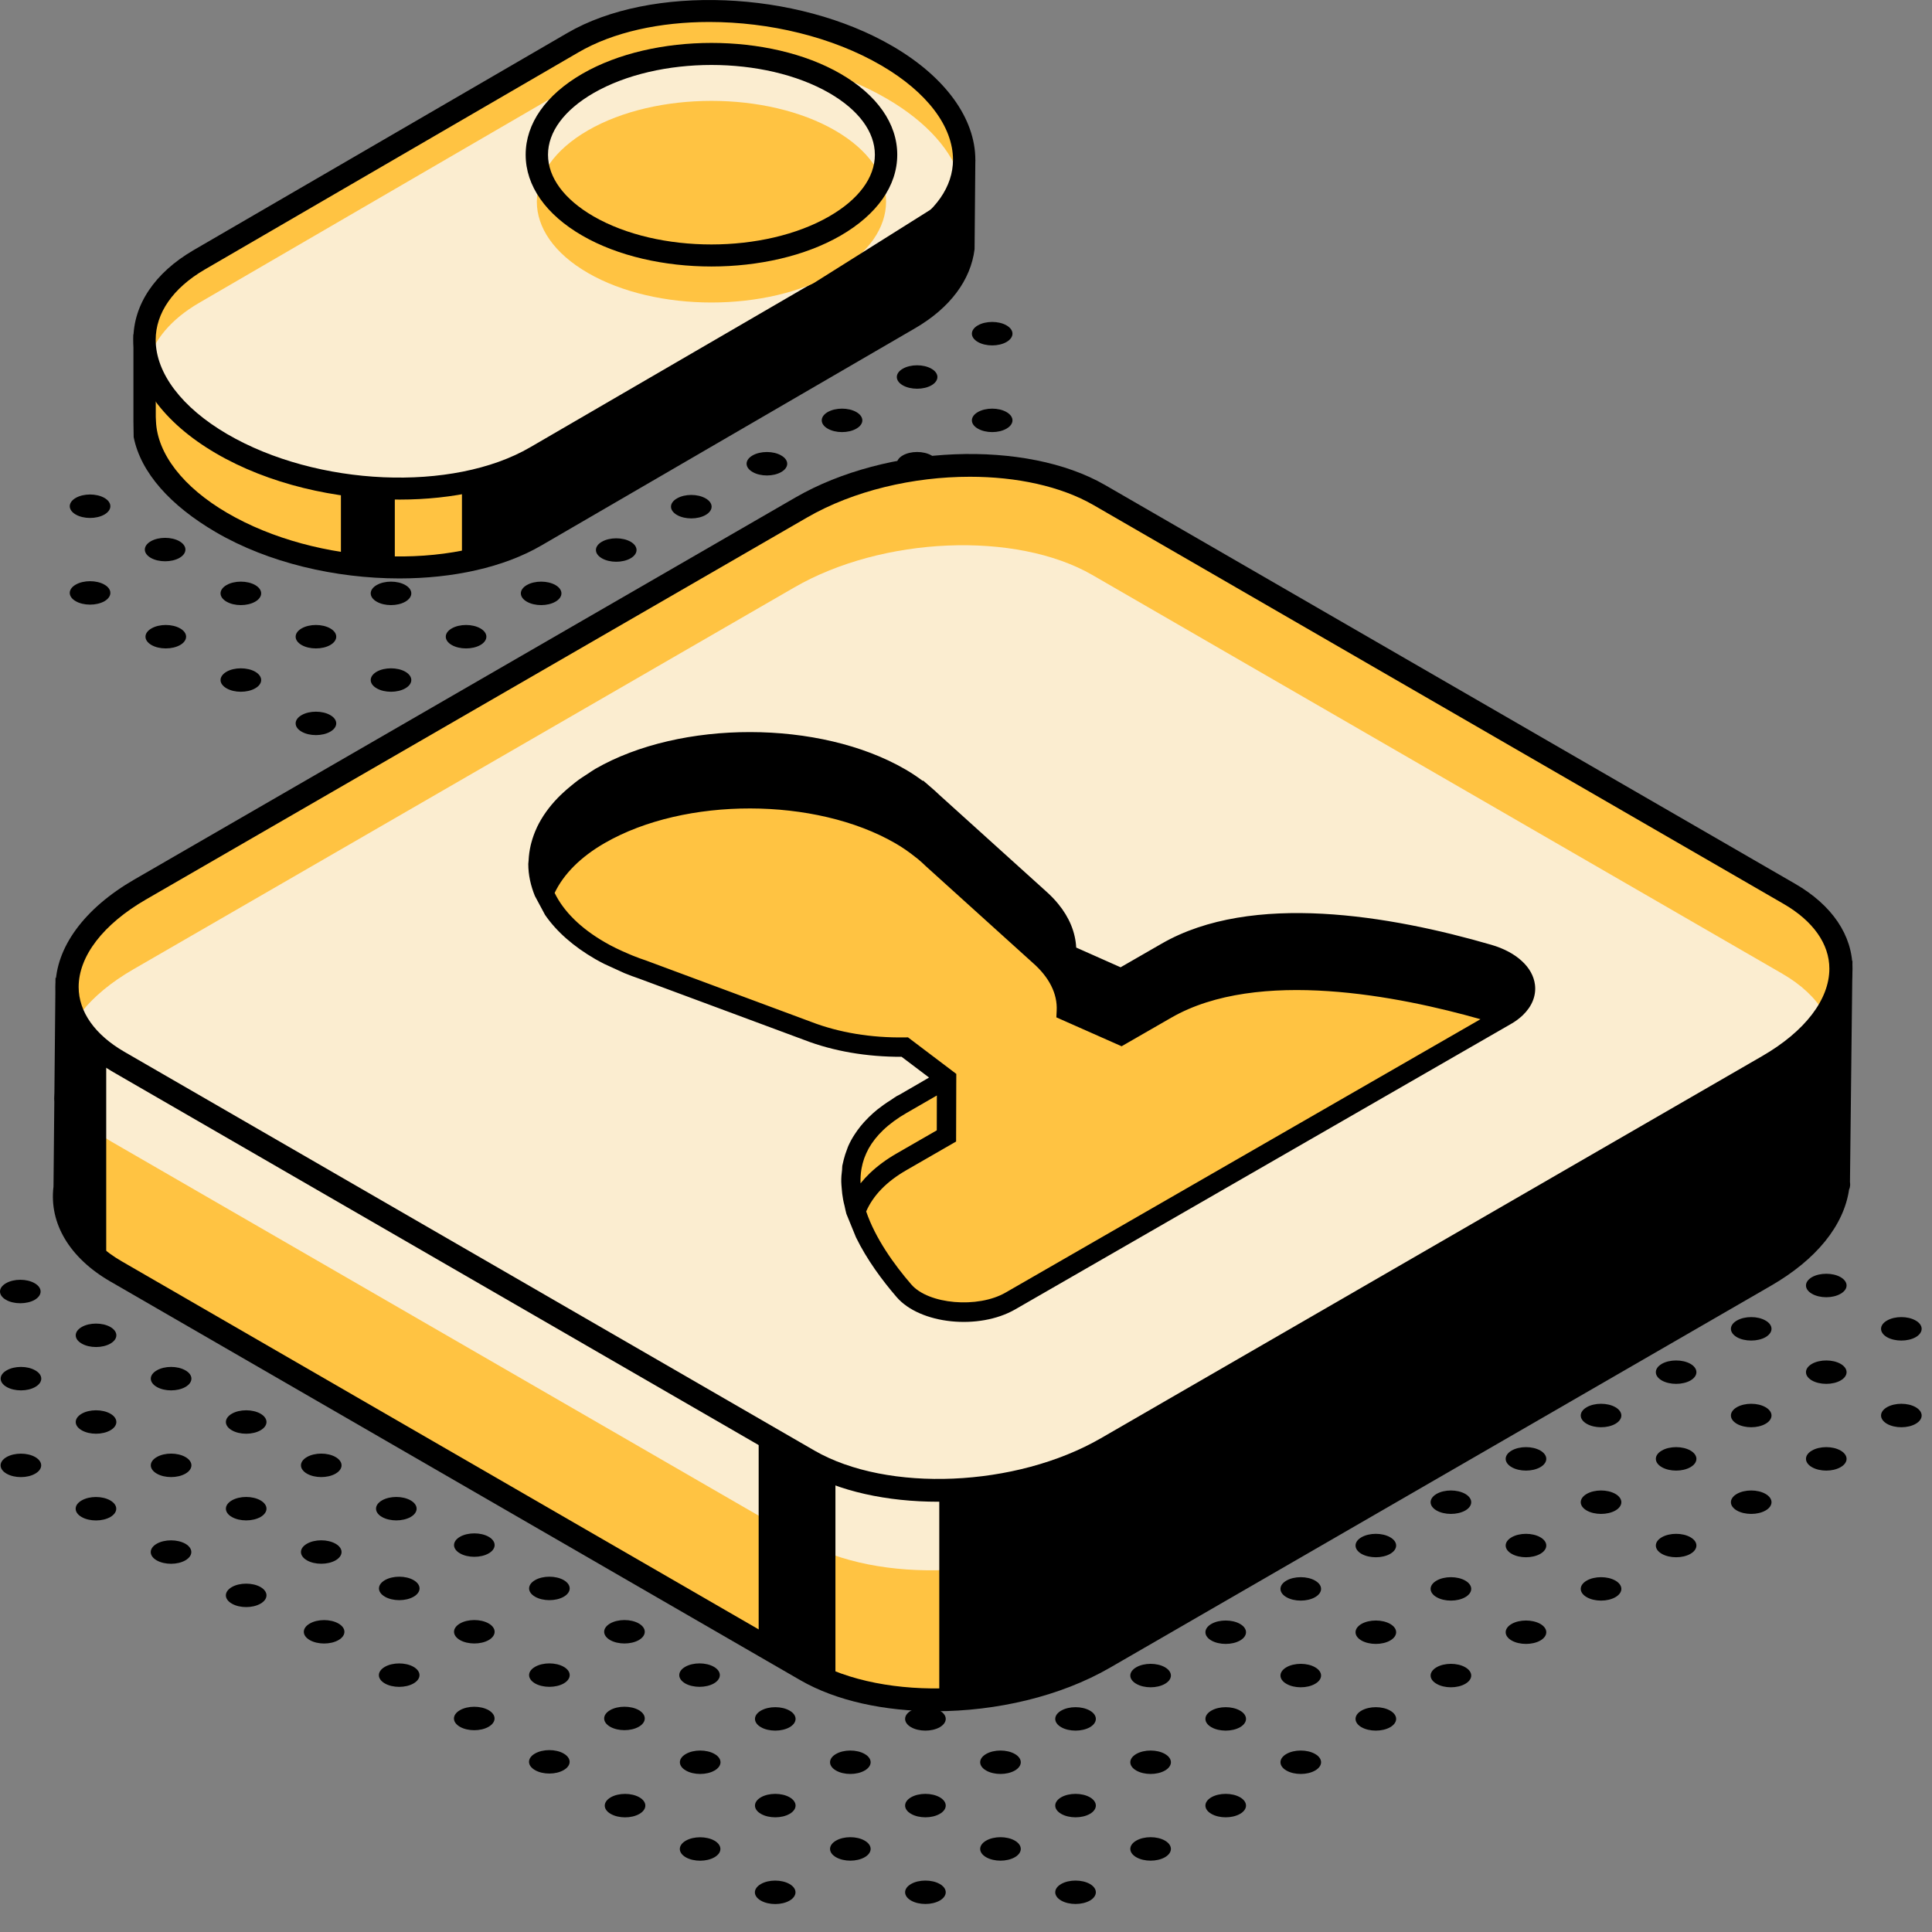 <?xml version="1.0" encoding="UTF-8"?> <svg xmlns="http://www.w3.org/2000/svg" width="48" height="48" viewBox="0 0 48 48" fill="none"><rect x="0" y="0" width="48" height="48" fill="#808080" stroke="none"/> <path d="M6.473 39.43C6.67 39.544 6.67 39.729 6.473 39.842C6.276 39.956 5.956 39.956 5.76 39.842C5.562 39.729 5.562 39.544 5.76 39.43C5.956 39.317 6.276 39.317 6.473 39.43Z" fill="black"></path> <path d="M8.338 38.354C8.535 38.467 8.535 38.652 8.338 38.766C8.141 38.879 7.821 38.879 7.625 38.766C7.428 38.652 7.428 38.467 7.625 38.354C7.821 38.24 8.141 38.24 8.338 38.354Z" fill="black"></path> <path d="M10.203 37.277C10.4 37.391 10.4 37.575 10.203 37.689C10.006 37.802 9.686 37.802 9.49 37.689C9.293 37.575 9.293 37.391 9.49 37.277C9.686 37.163 10.006 37.163 10.203 37.277Z" fill="black"></path> <path d="M12.068 36.2C12.265 36.314 12.265 36.498 12.068 36.612C11.871 36.726 11.552 36.726 11.355 36.612C11.158 36.498 11.158 36.314 11.355 36.2C11.552 36.086 11.871 36.086 12.068 36.2Z" fill="black"></path> <path d="M13.934 35.123C14.13 35.237 14.13 35.422 13.934 35.535C13.736 35.649 13.417 35.649 13.22 35.535C13.023 35.422 13.023 35.237 13.22 35.123C13.417 35.01 13.736 35.01 13.934 35.123Z" fill="black"></path> <path d="M15.799 34.047C15.995 34.16 15.995 34.344 15.799 34.458C15.601 34.572 15.282 34.572 15.085 34.458C14.888 34.344 14.888 34.16 15.085 34.047C15.282 33.932 15.601 33.932 15.799 34.047Z" fill="black"></path> <path d="M17.664 32.969C17.86 33.084 17.86 33.268 17.664 33.381C17.467 33.495 17.147 33.495 16.95 33.381C16.754 33.268 16.754 33.084 16.95 32.969C17.147 32.856 17.467 32.856 17.664 32.969Z" fill="black"></path> <path d="M3.892 38.355C4.088 38.241 4.408 38.241 4.606 38.354C4.802 38.468 4.803 38.652 4.606 38.766C4.41 38.88 4.091 38.88 3.893 38.767C3.696 38.654 3.696 38.469 3.892 38.355Z" fill="black"></path> <path d="M6.473 37.277C6.67 37.391 6.67 37.575 6.473 37.689C6.276 37.802 5.956 37.802 5.76 37.689C5.563 37.575 5.563 37.391 5.76 37.277C5.956 37.163 6.276 37.163 6.473 37.277Z" fill="black"></path> <path d="M8.338 36.2C8.535 36.314 8.535 36.498 8.338 36.612C8.141 36.726 7.821 36.726 7.625 36.612C7.428 36.498 7.428 36.314 7.625 36.2C7.821 36.086 8.141 36.086 8.338 36.2Z" fill="black"></path> <path d="M10.203 35.123C10.4 35.237 10.4 35.422 10.203 35.535C10.006 35.649 9.687 35.649 9.49 35.535C9.293 35.422 9.293 35.237 9.49 35.123C9.687 35.01 10.006 35.01 10.203 35.123Z" fill="black"></path> <path d="M12.068 34.047C12.265 34.16 12.265 34.344 12.068 34.458C11.871 34.572 11.552 34.572 11.355 34.458C11.158 34.344 11.158 34.16 11.355 34.047C11.552 33.932 11.871 33.932 12.068 34.047Z" fill="black"></path> <path d="M13.934 32.969C14.13 33.084 14.13 33.268 13.934 33.381C13.736 33.495 13.417 33.495 13.22 33.381C13.023 33.268 13.023 33.084 13.22 32.969C13.417 32.856 13.736 32.856 13.934 32.969Z" fill="black"></path> <path d="M2.027 37.279C2.223 37.164 2.543 37.164 2.74 37.278C2.937 37.391 2.938 37.575 2.741 37.69C2.545 37.803 2.226 37.804 2.028 37.69C1.831 37.577 1.83 37.392 2.027 37.279Z" fill="black"></path> <path d="M4.608 36.2C4.805 36.314 4.805 36.498 4.608 36.612C4.41 36.726 4.091 36.726 3.895 36.612C3.697 36.498 3.697 36.314 3.895 36.2C4.091 36.086 4.41 36.086 4.608 36.2Z" fill="black"></path> <path d="M6.473 35.123C6.67 35.237 6.67 35.422 6.473 35.535C6.276 35.649 5.956 35.649 5.76 35.535C5.563 35.422 5.563 35.237 5.76 35.123C5.956 35.01 6.276 35.01 6.473 35.123Z" fill="black"></path> <path d="M8.338 34.047C8.535 34.16 8.535 34.344 8.338 34.458C8.141 34.572 7.821 34.572 7.625 34.458C7.428 34.344 7.428 34.16 7.625 34.047C7.821 33.932 8.141 33.932 8.338 34.047Z" fill="black"></path> <path d="M10.203 32.969C10.4 33.084 10.4 33.268 10.203 33.381C10.006 33.495 9.687 33.495 9.49 33.381C9.293 33.268 9.293 33.084 9.49 32.969C9.687 32.856 10.006 32.856 10.203 32.969Z" fill="black"></path> <path d="M0.162 36.201C0.358 36.088 0.677 36.087 0.875 36.2C1.072 36.314 1.073 36.499 0.876 36.612C0.68 36.727 0.361 36.727 0.163 36.613C-0.034 36.5 -0.035 36.315 0.162 36.201Z" fill="black"></path> <path d="M2.743 35.123C2.94 35.237 2.94 35.422 2.743 35.535C2.545 35.649 2.226 35.649 2.03 35.535C1.832 35.422 1.832 35.237 2.03 35.123C2.226 35.01 2.545 35.01 2.743 35.123Z" fill="black"></path> <path d="M4.608 34.047C4.805 34.16 4.805 34.344 4.608 34.458C4.41 34.572 4.091 34.572 3.895 34.458C3.697 34.344 3.697 34.16 3.895 34.047C4.091 33.932 4.41 33.932 4.608 34.047Z" fill="black"></path> <path d="M6.473 32.969C6.67 33.084 6.67 33.268 6.473 33.381C6.276 33.495 5.956 33.495 5.76 33.381C5.563 33.268 5.563 33.084 5.76 32.969C5.956 32.856 6.276 32.856 6.473 32.969Z" fill="black"></path> <path d="M8.338 31.893C8.535 32.006 8.535 32.191 8.338 32.305C8.141 32.418 7.821 32.418 7.625 32.305C7.428 32.191 7.428 32.006 7.625 31.893C7.821 31.779 8.141 31.779 8.338 31.893Z" fill="black"></path> <path d="M0.877 34.047C1.075 34.16 1.075 34.344 0.877 34.458C0.68 34.572 0.361 34.572 0.164 34.458C-0.033 34.344 -0.033 34.16 0.164 34.047C0.361 33.932 0.68 33.932 0.877 34.047Z" fill="black"></path> <path d="M2.743 32.969C2.94 33.084 2.94 33.268 2.743 33.381C2.545 33.495 2.226 33.495 2.03 33.381C1.832 33.268 1.832 33.084 2.03 32.969C2.226 32.856 2.545 32.856 2.743 32.969Z" fill="black"></path> <path d="M4.608 31.893C4.805 32.006 4.805 32.191 4.608 32.305C4.41 32.418 4.091 32.418 3.895 32.305C3.697 32.191 3.697 32.006 3.895 31.893C4.091 31.779 4.41 31.779 4.608 31.893Z" fill="black"></path> <path d="M6.473 31.227C6.276 31.341 5.956 31.341 5.76 31.227C5.563 31.114 5.563 30.93 5.76 30.816C5.956 30.702 6.67 31.114 6.473 31.227Z" fill="black"></path> <path d="M0.862 31.882C1.058 31.995 1.058 32.179 0.862 32.294C0.664 32.407 0.345 32.407 0.148 32.294C-0.049 32.179 -0.049 31.995 0.148 31.882C0.345 31.767 0.664 31.767 0.862 31.882Z" fill="black"></path> <path d="M2.727 30.804C2.923 30.919 2.923 31.103 2.727 31.216C2.529 31.33 2.21 31.33 2.013 31.216C1.816 31.103 1.816 30.919 2.013 30.804C2.21 30.691 2.529 30.691 2.727 30.804Z" fill="black"></path> <path d="M27.079 46.807C27.275 46.92 27.275 47.105 27.079 47.219C26.881 47.332 26.562 47.332 26.365 47.219C26.168 47.105 26.168 46.92 26.365 46.807C26.562 46.694 26.881 46.694 27.079 46.807Z" fill="black"></path> <path d="M28.944 45.73C29.14 45.844 29.14 46.028 28.944 46.142C28.747 46.256 28.427 46.256 28.23 46.142C28.033 46.028 28.033 45.844 28.23 45.73C28.427 45.616 28.747 45.616 28.944 45.73Z" fill="black"></path> <path d="M30.809 44.653C31.006 44.767 31.006 44.952 30.809 45.065C30.612 45.179 30.292 45.179 30.096 45.065C29.899 44.952 29.899 44.767 30.096 44.653C30.292 44.54 30.612 44.54 30.809 44.653Z" fill="black"></path> <path d="M32.674 43.577C32.871 43.69 32.871 43.875 32.674 43.988C32.477 44.102 32.157 44.102 31.96 43.988C31.764 43.875 31.764 43.69 31.96 43.577C32.157 43.463 32.477 43.463 32.674 43.577Z" fill="black"></path> <path d="M34.539 42.5C34.736 42.613 34.736 42.798 34.539 42.912C34.342 43.025 34.023 43.025 33.825 42.912C33.629 42.798 33.629 42.613 33.825 42.5C34.023 42.386 34.342 42.386 34.539 42.5Z" fill="black"></path> <path d="M36.405 41.423C36.601 41.537 36.601 41.721 36.405 41.834C36.207 41.949 35.888 41.949 35.691 41.834C35.494 41.721 35.494 41.537 35.691 41.423C35.888 41.309 36.207 41.309 36.405 41.423Z" fill="black"></path> <path d="M38.27 40.346C38.466 40.46 38.466 40.645 38.27 40.758C38.072 40.871 37.753 40.871 37.556 40.758C37.359 40.645 37.359 40.46 37.556 40.346C37.753 40.233 38.072 40.233 38.27 40.346Z" fill="black"></path> <path d="M40.135 39.27C40.331 39.383 40.331 39.568 40.135 39.681C39.938 39.795 39.618 39.795 39.421 39.681C39.224 39.568 39.224 39.383 39.421 39.27C39.618 39.156 39.938 39.156 40.135 39.27Z" fill="black"></path> <path d="M42 38.193C42.196 38.306 42.196 38.491 42 38.604C41.803 38.718 41.483 38.718 41.286 38.604C41.09 38.491 41.09 38.306 41.286 38.193C41.483 38.079 41.803 38.079 42 38.193Z" fill="black"></path> <path d="M43.865 37.116C44.062 37.23 44.062 37.414 43.865 37.528C43.668 37.641 43.348 37.641 43.151 37.528C42.955 37.414 42.955 37.23 43.151 37.116C43.348 37.002 43.668 37.002 43.865 37.116Z" fill="black"></path> <path d="M45.73 36.039C45.927 36.153 45.927 36.337 45.73 36.451C45.533 36.565 45.214 36.565 45.016 36.451C44.82 36.337 44.82 36.153 45.016 36.039C45.214 35.925 45.533 35.925 45.73 36.039Z" fill="black"></path> <path d="M47.596 34.962C47.792 35.076 47.792 35.26 47.596 35.374C47.398 35.488 47.079 35.488 46.881 35.374C46.685 35.26 46.685 35.076 46.881 34.962C47.079 34.848 47.398 34.848 47.596 34.962Z" fill="black"></path> <path d="M23.348 46.807C23.546 46.92 23.546 47.105 23.348 47.219C23.151 47.332 22.832 47.332 22.635 47.219C22.438 47.105 22.438 46.92 22.635 46.807C22.832 46.694 23.151 46.694 23.348 46.807Z" fill="black"></path> <path d="M25.214 45.73C25.41 45.844 25.41 46.028 25.214 46.142C25.016 46.256 24.697 46.256 24.5 46.142C24.303 46.028 24.303 45.844 24.5 45.73C24.697 45.616 25.016 45.616 25.214 45.73Z" fill="black"></path> <path d="M27.079 44.653C27.275 44.767 27.275 44.952 27.079 45.065C26.881 45.179 26.562 45.179 26.365 45.065C26.168 44.952 26.168 44.767 26.365 44.653C26.562 44.54 26.881 44.54 27.079 44.653Z" fill="black"></path> <path d="M28.944 43.577C29.14 43.69 29.14 43.875 28.944 43.988C28.747 44.102 28.427 44.102 28.23 43.988C28.033 43.875 28.033 43.69 28.23 43.577C28.427 43.463 28.747 43.463 28.944 43.577Z" fill="black"></path> <path d="M30.809 42.5C31.006 42.613 31.006 42.798 30.809 42.912C30.612 43.025 30.292 43.025 30.096 42.912C29.899 42.798 29.899 42.613 30.096 42.5C30.292 42.386 30.612 42.386 30.809 42.5Z" fill="black"></path> <path d="M32.674 41.423C32.871 41.537 32.871 41.721 32.674 41.834C32.477 41.949 32.157 41.949 31.96 41.834C31.764 41.721 31.764 41.537 31.96 41.423C32.157 41.309 32.477 41.309 32.674 41.423Z" fill="black"></path> <path d="M34.539 40.346C34.736 40.46 34.736 40.645 34.539 40.758C34.342 40.871 34.023 40.871 33.825 40.758C33.629 40.645 33.629 40.46 33.825 40.346C34.023 40.233 34.342 40.233 34.539 40.346Z" fill="black"></path> <path d="M36.405 39.27C36.601 39.383 36.601 39.568 36.405 39.681C36.207 39.795 35.888 39.795 35.691 39.681C35.494 39.568 35.494 39.383 35.691 39.27C35.888 39.156 36.207 39.156 36.405 39.27Z" fill="black"></path> <path d="M38.27 38.193C38.466 38.306 38.466 38.491 38.27 38.604C38.072 38.718 37.753 38.718 37.556 38.604C37.359 38.491 37.359 38.306 37.556 38.193C37.753 38.079 38.072 38.079 38.27 38.193Z" fill="black"></path> <path d="M40.135 37.116C40.331 37.23 40.331 37.414 40.135 37.528C39.938 37.641 39.618 37.641 39.421 37.528C39.224 37.414 39.224 37.23 39.421 37.116C39.618 37.002 39.938 37.002 40.135 37.116Z" fill="black"></path> <path d="M42 36.039C42.196 36.153 42.196 36.337 42 36.451C41.803 36.565 41.483 36.565 41.286 36.451C41.09 36.337 41.09 36.153 41.286 36.039C41.483 35.925 41.803 35.925 42 36.039Z" fill="black"></path> <path d="M43.865 34.962C44.062 35.076 44.062 35.26 43.865 35.374C43.668 35.488 43.348 35.488 43.151 35.374C42.955 35.26 42.955 35.076 43.151 34.962C43.348 34.848 43.668 34.848 43.865 34.962Z" fill="black"></path> <path d="M45.73 33.885C45.927 33.999 45.927 34.184 45.73 34.297C45.533 34.41 45.214 34.41 45.016 34.297C44.82 34.184 44.82 33.999 45.016 33.885C45.214 33.772 45.533 33.772 45.73 33.885Z" fill="black"></path> <path d="M47.596 32.809C47.792 32.922 47.792 33.106 47.596 33.221C47.398 33.334 47.079 33.334 46.881 33.221C46.685 33.106 46.685 32.922 46.881 32.809C47.079 32.694 47.398 32.694 47.596 32.809Z" fill="black"></path> <path d="M18.902 46.809C19.099 46.694 19.418 46.694 19.616 46.808C19.813 46.921 19.813 47.105 19.617 47.22C19.421 47.334 19.101 47.334 18.903 47.22C18.706 47.107 18.706 46.923 18.902 46.809Z" fill="black"></path> <path d="M21.483 45.73C21.68 45.844 21.68 46.028 21.483 46.142C21.286 46.256 20.966 46.256 20.77 46.142C20.573 46.028 20.573 45.844 20.77 45.73C20.966 45.616 21.286 45.616 21.483 45.73Z" fill="black"></path> <path d="M23.348 44.653C23.546 44.767 23.546 44.952 23.348 45.065C23.151 45.179 22.832 45.179 22.635 45.065C22.438 44.952 22.438 44.767 22.635 44.653C22.832 44.54 23.151 44.54 23.348 44.653Z" fill="black"></path> <path d="M25.214 43.577C25.41 43.69 25.41 43.875 25.214 43.988C25.016 44.102 24.697 44.102 24.5 43.988C24.303 43.875 24.303 43.69 24.5 43.577C24.697 43.463 25.016 43.463 25.214 43.577Z" fill="black"></path> <path d="M27.079 42.5C27.275 42.613 27.275 42.798 27.079 42.912C26.881 43.025 26.562 43.025 26.365 42.912C26.168 42.798 26.168 42.613 26.365 42.5C26.562 42.386 26.881 42.386 27.079 42.5Z" fill="black"></path> <path d="M28.944 41.423C29.14 41.537 29.14 41.721 28.944 41.834C28.747 41.949 28.427 41.949 28.23 41.834C28.033 41.721 28.033 41.537 28.23 41.423C28.427 41.309 28.747 41.309 28.944 41.423Z" fill="black"></path> <path d="M30.809 40.346C31.006 40.46 31.006 40.645 30.809 40.758C30.612 40.871 30.292 40.871 30.096 40.758C29.899 40.645 29.899 40.46 30.096 40.346C30.292 40.233 30.612 40.233 30.809 40.346Z" fill="black"></path> <path d="M32.674 39.27C32.871 39.383 32.871 39.568 32.674 39.681C32.477 39.795 32.157 39.795 31.96 39.681C31.764 39.568 31.764 39.383 31.96 39.27C32.157 39.156 32.477 39.156 32.674 39.27Z" fill="black"></path> <path d="M34.539 38.193C34.736 38.306 34.736 38.491 34.539 38.605C34.342 38.718 34.023 38.718 33.825 38.605C33.629 38.491 33.629 38.306 33.825 38.193C34.023 38.079 34.342 38.079 34.539 38.193Z" fill="black"></path> <path d="M36.405 37.116C36.601 37.23 36.601 37.414 36.405 37.528C36.207 37.641 35.888 37.641 35.691 37.528C35.494 37.414 35.494 37.23 35.691 37.116C35.888 37.002 36.207 37.002 36.405 37.116Z" fill="black"></path> <path d="M38.27 36.039C38.466 36.153 38.466 36.337 38.27 36.451C38.072 36.565 37.753 36.565 37.556 36.451C37.359 36.337 37.359 36.153 37.556 36.039C37.753 35.925 38.072 35.925 38.27 36.039Z" fill="black"></path> <path d="M40.135 34.962C40.331 35.076 40.331 35.26 40.135 35.374C39.938 35.488 39.618 35.488 39.421 35.374C39.224 35.26 39.224 35.076 39.421 34.962C39.618 34.848 39.938 34.848 40.135 34.962Z" fill="black"></path> <path d="M42 33.885C42.196 33.999 42.196 34.184 42 34.297C41.803 34.41 41.483 34.41 41.286 34.297C41.09 34.184 41.09 33.999 41.286 33.885C41.483 33.772 41.803 33.772 42 33.885Z" fill="black"></path> <path d="M43.865 32.809C44.062 32.922 44.062 33.106 43.865 33.221C43.668 33.334 43.348 33.334 43.151 33.221C42.955 33.106 42.955 32.922 43.151 32.809C43.348 32.694 43.668 32.694 43.865 32.809Z" fill="black"></path> <path d="M45.73 31.731C45.927 31.846 45.927 32.03 45.73 32.143C45.533 32.258 45.214 32.258 45.016 32.143C44.82 32.03 44.82 31.846 45.016 31.731C45.214 31.618 45.533 31.618 45.73 31.731Z" fill="black"></path> <path d="M17.037 45.732C17.233 45.618 17.553 45.618 17.751 45.731C17.947 45.845 17.948 46.029 17.751 46.143C17.555 46.257 17.236 46.257 17.038 46.144C16.841 46.03 16.841 45.845 17.037 45.732Z" fill="black"></path> <path d="M19.618 44.653C19.815 44.767 19.815 44.952 19.618 45.065C19.421 45.179 19.101 45.179 18.905 45.065C18.708 44.952 18.708 44.767 18.905 44.653C19.101 44.54 19.421 44.54 19.618 44.653Z" fill="black"></path> <path d="M21.483 43.577C21.68 43.69 21.68 43.875 21.483 43.988C21.286 44.102 20.966 44.102 20.77 43.988C20.573 43.875 20.573 43.69 20.77 43.577C20.966 43.463 21.286 43.463 21.483 43.577Z" fill="black"></path> <path d="M23.348 42.5C23.546 42.613 23.546 42.798 23.348 42.912C23.151 43.025 22.832 43.025 22.635 42.912C22.438 42.798 22.438 42.613 22.635 42.5C22.832 42.386 23.151 42.386 23.348 42.5Z" fill="black"></path> <path d="M25.214 41.423C25.41 41.537 25.41 41.721 25.214 41.834C25.016 41.949 24.697 41.949 24.5 41.834C24.303 41.721 24.303 41.537 24.5 41.423C24.697 41.309 25.016 41.309 25.214 41.423Z" fill="black"></path> <path d="M27.079 40.346C27.275 40.46 27.275 40.645 27.079 40.758C26.881 40.871 26.562 40.871 26.365 40.758C26.168 40.645 26.168 40.46 26.365 40.346C26.562 40.233 26.881 40.233 27.079 40.346Z" fill="black"></path> <path d="M28.944 39.27C29.14 39.383 29.14 39.568 28.944 39.681C28.747 39.795 28.427 39.795 28.23 39.681C28.033 39.568 28.033 39.383 28.23 39.27C28.427 39.156 28.747 39.156 28.944 39.27Z" fill="black"></path> <path d="M30.809 38.193C31.006 38.306 31.006 38.491 30.809 38.605C30.612 38.718 30.292 38.718 30.096 38.605C29.899 38.491 29.899 38.306 30.096 38.193C30.292 38.079 30.612 38.079 30.809 38.193Z" fill="black"></path> <path d="M32.674 37.116C32.871 37.23 32.871 37.414 32.674 37.528C32.477 37.641 32.157 37.641 31.96 37.528C31.764 37.414 31.764 37.23 31.96 37.116C32.157 37.002 32.477 37.002 32.674 37.116Z" fill="black"></path> <path d="M34.539 36.039C34.736 36.153 34.736 36.337 34.539 36.451C34.342 36.565 34.023 36.565 33.825 36.451C33.629 36.337 33.629 36.153 33.825 36.039C34.023 35.925 34.342 35.925 34.539 36.039Z" fill="black"></path> <path d="M36.405 34.962C36.601 35.076 36.601 35.26 36.405 35.374C36.207 35.488 35.888 35.488 35.691 35.374C35.494 35.26 35.494 35.076 35.691 34.962C35.888 34.848 36.207 34.848 36.405 34.962Z" fill="black"></path> <path d="M38.27 33.885C38.466 33.999 38.466 34.184 38.27 34.297C38.072 34.41 37.753 34.41 37.556 34.297C37.359 34.184 37.359 33.999 37.556 33.885C37.753 33.772 38.072 33.772 38.27 33.885Z" fill="black"></path> <path d="M40.135 32.809C40.331 32.922 40.331 33.106 40.135 33.221C39.938 33.334 39.618 33.334 39.421 33.221C39.225 33.106 39.225 32.922 39.421 32.809C39.618 32.694 39.938 32.694 40.135 32.809Z" fill="black"></path> <path d="M42 31.731C42.196 31.846 42.196 32.03 42 32.143C41.803 32.258 41.483 32.258 41.286 32.143C41.09 32.03 41.09 31.846 41.286 31.731C41.483 31.618 41.803 31.618 42 31.731Z" fill="black"></path> <path d="M43.865 30.655C44.062 30.768 44.062 30.953 43.865 31.067C43.668 31.18 43.349 31.18 43.151 31.067C42.955 30.953 42.955 30.768 43.151 30.655C43.349 30.541 43.668 30.541 43.865 30.655Z" fill="black"></path> <path d="M15.172 44.655C15.368 44.541 15.688 44.54 15.886 44.654C16.082 44.767 16.083 44.952 15.886 45.066C15.69 45.18 15.371 45.18 15.173 45.066C14.976 44.953 14.976 44.769 15.172 44.655Z" fill="black"></path> <path d="M17.753 43.577C17.95 43.69 17.95 43.875 17.753 43.988C17.556 44.102 17.236 44.102 17.04 43.988C16.842 43.875 16.842 43.69 17.04 43.577C17.236 43.463 17.556 43.463 17.753 43.577Z" fill="black"></path> <path d="M19.618 42.5C19.815 42.613 19.815 42.798 19.618 42.912C19.421 43.025 19.101 43.025 18.905 42.912C18.708 42.798 18.708 42.613 18.905 42.5C19.101 42.386 19.421 42.386 19.618 42.5Z" fill="black"></path> <path d="M21.483 41.423C21.68 41.537 21.68 41.721 21.483 41.834C21.286 41.949 20.966 41.949 20.77 41.834C20.573 41.721 20.573 41.537 20.77 41.423C20.966 41.309 21.286 41.309 21.483 41.423Z" fill="black"></path> <path d="M23.348 40.346C23.546 40.46 23.546 40.645 23.348 40.758C23.151 40.871 22.832 40.871 22.635 40.758C22.438 40.645 22.438 40.46 22.635 40.346C22.832 40.233 23.151 40.233 23.348 40.346Z" fill="black"></path> <path d="M25.214 39.27C25.41 39.383 25.41 39.568 25.214 39.681C25.016 39.795 24.697 39.795 24.5 39.681C24.303 39.568 24.303 39.383 24.5 39.27C24.697 39.156 25.016 39.156 25.214 39.27Z" fill="black"></path> <path d="M27.079 38.193C27.275 38.306 27.275 38.491 27.079 38.605C26.881 38.718 26.562 38.718 26.365 38.605C26.168 38.491 26.168 38.306 26.365 38.193C26.562 38.079 26.881 38.079 27.079 38.193Z" fill="black"></path> <path d="M28.944 37.116C29.14 37.23 29.14 37.414 28.944 37.528C28.747 37.641 28.427 37.641 28.23 37.528C28.034 37.414 28.034 37.23 28.23 37.116C28.427 37.002 28.747 37.002 28.944 37.116Z" fill="black"></path> <path d="M30.809 36.039C31.006 36.153 31.006 36.337 30.809 36.451C30.612 36.565 30.292 36.565 30.096 36.451C29.899 36.337 29.899 36.153 30.096 36.039C30.292 35.926 30.612 35.926 30.809 36.039Z" fill="black"></path> <path d="M32.674 34.962C32.871 35.076 32.871 35.26 32.674 35.374C32.477 35.488 32.158 35.488 31.96 35.374C31.764 35.26 31.764 35.076 31.96 34.962C32.158 34.848 32.477 34.848 32.674 34.962Z" fill="black"></path> <path d="M34.539 33.885C34.736 33.999 34.736 34.184 34.539 34.297C34.342 34.41 34.023 34.41 33.825 34.297C33.629 34.184 33.629 33.999 33.825 33.885C34.023 33.772 34.342 33.772 34.539 33.885Z" fill="black"></path> <path d="M36.405 32.809C36.601 32.922 36.601 33.106 36.405 33.221C36.207 33.334 35.888 33.334 35.691 33.221C35.494 33.106 35.494 32.922 35.691 32.809C35.888 32.694 36.207 32.694 36.405 32.809Z" fill="black"></path> <path d="M38.27 31.731C38.466 31.846 38.466 32.03 38.27 32.143C38.072 32.258 37.753 32.258 37.556 32.143C37.359 32.03 37.359 31.846 37.556 31.731C37.753 31.618 38.072 31.618 38.27 31.731Z" fill="black"></path> <path d="M13.29 43.567C13.487 43.453 13.807 43.452 14.004 43.566C14.201 43.68 14.202 43.864 14.005 43.977C13.808 44.092 13.489 44.092 13.292 43.978C13.094 43.865 13.094 43.68 13.29 43.567Z" fill="black"></path> <path d="M15.872 42.488C16.068 42.602 16.068 42.787 15.872 42.9C15.674 43.014 15.355 43.014 15.158 42.9C14.961 42.787 14.961 42.602 15.158 42.488C15.355 42.375 15.674 42.375 15.872 42.488Z" fill="black"></path> <path d="M17.737 41.412C17.933 41.525 17.933 41.71 17.737 41.824C17.54 41.937 17.22 41.937 17.023 41.824C16.827 41.71 16.827 41.525 17.023 41.412C17.22 41.298 17.54 41.298 17.737 41.412Z" fill="black"></path> <path d="M19.602 40.335C19.798 40.449 19.798 40.633 19.602 40.747C19.405 40.86 19.085 40.86 18.888 40.747C18.692 40.633 18.692 40.449 18.888 40.335C19.085 40.221 19.405 40.221 19.602 40.335Z" fill="black"></path> <path d="M21.467 39.258C21.664 39.372 21.664 39.556 21.467 39.67C21.27 39.784 20.951 39.784 20.753 39.67C20.557 39.556 20.557 39.372 20.753 39.258C20.951 39.144 21.27 39.144 21.467 39.258Z" fill="black"></path> <path d="M23.332 38.181C23.529 38.295 23.529 38.48 23.332 38.593C23.135 38.707 22.816 38.707 22.618 38.593C22.422 38.48 22.422 38.295 22.618 38.181C22.816 38.068 23.135 38.068 23.332 38.181Z" fill="black"></path> <path d="M25.198 37.105C25.394 37.218 25.394 37.402 25.198 37.517C25 37.63 24.681 37.63 24.484 37.517C24.287 37.402 24.287 37.218 24.484 37.105C24.681 36.991 25 36.991 25.198 37.105Z" fill="black"></path> <path d="M27.062 36.027C27.259 36.142 27.259 36.326 27.062 36.439C26.865 36.553 26.546 36.553 26.349 36.439C26.152 36.326 26.152 36.142 26.349 36.027C26.546 35.914 26.866 35.914 27.062 36.027Z" fill="black"></path> <path d="M28.928 34.951C29.124 35.064 29.124 35.249 28.928 35.363C28.731 35.476 28.411 35.476 28.214 35.363C28.017 35.249 28.017 35.064 28.214 34.951C28.411 34.837 28.731 34.837 28.928 34.951Z" fill="black"></path> <path d="M30.793 33.874C30.99 33.988 30.99 34.172 30.793 34.286C30.596 34.4 30.276 34.4 30.079 34.286C29.883 34.172 29.883 33.988 30.079 33.874C30.276 33.76 30.596 33.76 30.793 33.874Z" fill="black"></path> <path d="M32.658 32.797C32.855 32.911 32.855 33.095 32.658 33.209C32.461 33.323 32.142 33.323 31.944 33.209C31.748 33.095 31.748 32.911 31.944 32.797C32.142 32.683 32.461 32.683 32.658 32.797Z" fill="black"></path> <path d="M34.523 31.72C34.72 31.834 34.72 32.019 34.523 32.132C34.326 32.246 34.007 32.246 33.809 32.132C33.613 32.019 33.613 31.834 33.809 31.72C34.007 31.607 34.326 31.607 34.523 31.72Z" fill="black"></path> <path d="M11.425 42.49C11.622 42.376 11.941 42.375 12.139 42.489C12.336 42.602 12.337 42.787 12.14 42.901C11.943 43.015 11.624 43.015 11.427 42.902C11.229 42.788 11.229 42.604 11.425 42.49Z" fill="black"></path> <path d="M14.007 41.412C14.203 41.525 14.203 41.71 14.007 41.824C13.809 41.937 13.49 41.937 13.293 41.824C13.096 41.71 13.096 41.525 13.293 41.412C13.49 41.298 13.809 41.298 14.007 41.412Z" fill="black"></path> <path d="M15.872 40.335C16.068 40.449 16.068 40.633 15.872 40.747C15.674 40.86 15.355 40.86 15.158 40.747C14.961 40.633 14.961 40.449 15.158 40.335C15.355 40.221 15.675 40.221 15.872 40.335Z" fill="black"></path> <path d="M17.737 39.258C17.933 39.372 17.933 39.556 17.737 39.67C17.54 39.784 17.22 39.784 17.023 39.67C16.827 39.556 16.827 39.372 17.023 39.258C17.22 39.144 17.54 39.144 17.737 39.258Z" fill="black"></path> <path d="M19.602 38.181C19.799 38.295 19.799 38.48 19.602 38.593C19.405 38.707 19.085 38.707 18.888 38.593C18.692 38.48 18.692 38.295 18.888 38.181C19.085 38.068 19.405 38.068 19.602 38.181Z" fill="black"></path> <path d="M21.467 37.105C21.664 37.218 21.664 37.402 21.467 37.517C21.27 37.63 20.951 37.63 20.753 37.517C20.557 37.402 20.557 37.218 20.753 37.105C20.951 36.991 21.27 36.991 21.467 37.105Z" fill="black"></path> <path d="M23.332 36.028C23.529 36.142 23.529 36.326 23.332 36.439C23.135 36.553 22.816 36.553 22.618 36.439C22.422 36.326 22.422 36.142 22.618 36.028C22.816 35.914 23.135 35.914 23.332 36.028Z" fill="black"></path> <path d="M25.198 34.951C25.394 35.064 25.394 35.249 25.198 35.363C25 35.476 24.681 35.476 24.484 35.363C24.287 35.249 24.287 35.064 24.484 34.951C24.681 34.837 25 34.837 25.198 34.951Z" fill="black"></path> <path d="M27.062 33.874C27.259 33.988 27.259 34.172 27.062 34.286C26.866 34.4 26.546 34.4 26.349 34.286C26.152 34.172 26.152 33.988 26.349 33.874C26.546 33.76 26.866 33.76 27.062 33.874Z" fill="black"></path> <path d="M28.928 32.797C29.124 32.911 29.124 33.095 28.928 33.209C28.731 33.323 28.411 33.323 28.214 33.209C28.017 33.095 28.017 32.911 28.214 32.797C28.411 32.683 28.731 32.683 28.928 32.797Z" fill="black"></path> <path d="M9.56 41.413C9.757 41.299 10.076 41.299 10.274 41.412C10.471 41.526 10.472 41.71 10.275 41.824C10.078 41.938 9.759 41.938 9.562 41.825C9.364 41.712 9.364 41.527 9.56 41.413Z" fill="black"></path> <path d="M12.142 40.335C12.338 40.449 12.338 40.633 12.142 40.747C11.944 40.86 11.625 40.86 11.428 40.747C11.231 40.633 11.231 40.449 11.428 40.335C11.625 40.221 11.944 40.221 12.142 40.335Z" fill="black"></path> <path d="M14.007 39.258C14.203 39.372 14.203 39.556 14.007 39.67C13.809 39.784 13.49 39.784 13.293 39.67C13.096 39.556 13.096 39.372 13.293 39.258C13.49 39.144 13.809 39.144 14.007 39.258Z" fill="black"></path> <path d="M15.872 38.181C16.068 38.295 16.068 38.48 15.872 38.593C15.675 38.707 15.355 38.707 15.158 38.593C14.961 38.48 14.961 38.295 15.158 38.181C15.355 38.068 15.675 38.068 15.872 38.181Z" fill="black"></path> <path d="M17.737 37.105C17.933 37.218 17.933 37.402 17.737 37.517C17.54 37.63 17.22 37.63 17.023 37.517C16.827 37.402 16.827 37.218 17.023 37.105C17.22 36.991 17.54 36.991 17.737 37.105Z" fill="black"></path> <path d="M19.602 36.028C19.799 36.142 19.799 36.326 19.602 36.439C19.405 36.553 19.085 36.553 18.888 36.439C18.692 36.326 18.692 36.142 18.888 36.028C19.085 35.914 19.405 35.914 19.602 36.028Z" fill="black"></path> <path d="M21.467 34.951C21.664 35.064 21.664 35.249 21.467 35.363C21.27 35.476 20.951 35.476 20.753 35.363C20.557 35.249 20.557 35.064 20.753 34.951C20.951 34.837 21.27 34.837 21.467 34.951Z" fill="black"></path> <path d="M23.332 33.874C23.529 33.988 23.529 34.172 23.332 34.286C23.135 34.4 22.816 34.4 22.618 34.286C22.422 34.172 22.422 33.988 22.618 33.874C22.816 33.76 23.135 33.76 23.332 33.874Z" fill="black"></path> <path d="M25.198 32.797C25.394 32.911 25.394 33.095 25.198 33.209C25 33.323 24.681 33.323 24.484 33.209C24.287 33.095 24.287 32.911 24.484 32.797C24.681 32.683 25 32.683 25.198 32.797Z" fill="black"></path> <path d="M7.695 40.337C7.892 40.222 8.211 40.222 8.409 40.336C8.606 40.449 8.607 40.633 8.41 40.747C8.213 40.861 7.894 40.861 7.697 40.748C7.499 40.635 7.499 40.451 7.695 40.337Z" fill="black"></path> <path d="M10.276 39.258C10.473 39.372 10.473 39.556 10.276 39.67C10.079 39.784 9.76 39.784 9.563 39.67C9.366 39.556 9.366 39.372 9.563 39.258C9.76 39.144 10.079 39.144 10.276 39.258Z" fill="black"></path> <path d="M12.142 38.181C12.338 38.295 12.338 38.48 12.142 38.593C11.944 38.707 11.625 38.707 11.428 38.593C11.231 38.48 11.231 38.295 11.428 38.181C11.625 38.068 11.944 38.068 12.142 38.181Z" fill="black"></path> <path d="M14.007 37.105C14.203 37.218 14.203 37.402 14.007 37.517C13.809 37.63 13.49 37.63 13.293 37.517C13.096 37.402 13.096 37.218 13.293 37.105C13.49 36.991 13.809 36.991 14.007 37.105Z" fill="black"></path> <path d="M15.872 36.028C16.068 36.142 16.068 36.326 15.872 36.439C15.675 36.553 15.355 36.553 15.158 36.439C14.961 36.326 14.961 36.142 15.158 36.028C15.355 35.914 15.675 35.914 15.872 36.028Z" fill="black"></path> <path d="M17.737 34.951C17.933 35.064 17.933 35.249 17.737 35.363C17.54 35.476 17.22 35.476 17.023 35.363C16.827 35.249 16.827 35.064 17.023 34.951C17.22 34.837 17.54 34.837 17.737 34.951Z" fill="black"></path> <path d="M19.602 33.874C19.799 33.988 19.799 34.172 19.602 34.286C19.405 34.4 19.085 34.4 18.888 34.286C18.692 34.172 18.692 33.988 18.888 33.874C19.085 33.76 19.405 33.76 19.602 33.874Z" fill="black"></path> <path d="M21.467 32.797C21.664 32.911 21.664 33.095 21.467 33.209C21.27 33.323 20.951 33.323 20.753 33.209C20.557 33.095 20.557 32.911 20.753 32.797C20.951 32.683 21.27 32.683 21.467 32.797Z" fill="black"></path> <path d="M11.936 18.178C11.739 18.292 11.419 18.292 11.223 18.178C11.026 18.065 11.026 17.88 11.223 17.767C11.419 17.653 11.739 17.653 11.936 17.767C12.133 17.88 12.133 18.065 11.936 18.178C12.133 18.065 11.739 18.292 11.936 18.178Z" fill="black"></path> <path d="M13.801 17.101C13.604 17.215 13.285 17.215 13.088 17.101C12.891 16.988 12.891 16.803 13.088 16.689C13.285 16.576 13.604 16.576 13.801 16.689C13.998 16.803 13.998 16.988 13.801 17.101C13.998 16.988 13.604 17.215 13.801 17.101Z" fill="black"></path> <path d="M15.667 15.613C15.864 15.726 15.864 15.911 15.667 16.025C15.469 16.138 15.15 16.138 14.954 16.025C14.756 15.911 14.756 15.726 14.954 15.613C15.15 15.499 15.469 15.499 15.667 15.613Z" fill="black"></path> <path d="M17.532 14.536C17.729 14.65 17.729 14.834 17.532 14.948C17.334 15.062 17.015 15.062 16.819 14.948C16.621 14.834 16.621 14.65 16.819 14.536C17.015 14.422 17.334 14.422 17.532 14.536Z" fill="black"></path> <path d="M19.397 13.459C19.594 13.572 19.594 13.758 19.397 13.871C19.2 13.985 18.88 13.985 18.684 13.871C18.487 13.758 18.487 13.572 18.684 13.459C18.88 13.346 19.2 13.346 19.397 13.459Z" fill="black"></path> <path d="M8.206 17.767C8.403 17.88 8.403 18.065 8.206 18.178C8.009 18.292 7.689 18.292 7.493 18.178C7.296 18.065 7.296 17.88 7.493 17.767C7.689 17.653 8.009 17.653 8.206 17.767Z" fill="black"></path> <path d="M10.071 16.689C10.268 16.803 10.268 16.988 10.071 17.101C9.874 17.215 9.554 17.215 9.358 17.101C9.161 16.988 9.161 16.804 9.358 16.689C9.554 16.576 9.874 16.576 10.071 16.689Z" fill="black"></path> <path d="M11.936 15.613C12.133 15.726 12.133 15.911 11.936 16.025C11.739 16.138 11.42 16.138 11.223 16.025C11.026 15.911 11.026 15.726 11.223 15.613C11.42 15.499 11.739 15.499 11.936 15.613Z" fill="black"></path> <path d="M13.801 14.536C13.998 14.65 13.998 14.834 13.801 14.948C13.604 15.062 13.285 15.062 13.088 14.948C12.891 14.834 12.891 14.65 13.088 14.536C13.285 14.422 13.604 14.422 13.801 14.536Z" fill="black"></path> <path d="M15.667 13.459C15.864 13.572 15.864 13.758 15.667 13.871C15.469 13.985 15.15 13.985 14.954 13.871C14.756 13.758 14.756 13.572 14.954 13.459C15.15 13.346 15.469 13.346 15.667 13.459Z" fill="black"></path> <path d="M17.532 12.383C17.729 12.496 17.729 12.68 17.532 12.794C17.334 12.908 17.015 12.908 16.819 12.794C16.621 12.68 16.621 12.496 16.819 12.383C17.015 12.268 17.334 12.268 17.532 12.383Z" fill="black"></path> <path d="M6.341 16.689C6.538 16.804 6.538 16.988 6.341 17.101C6.143 17.215 5.824 17.215 5.628 17.101C5.43 16.988 5.43 16.804 5.628 16.689C5.824 16.576 6.143 16.576 6.341 16.689Z" fill="black"></path> <path d="M8.206 15.613C8.403 15.726 8.403 15.911 8.206 16.025C8.009 16.138 7.689 16.138 7.493 16.025C7.296 15.911 7.296 15.726 7.493 15.613C7.689 15.499 8.009 15.499 8.206 15.613Z" fill="black"></path> <path d="M10.071 14.536C10.268 14.65 10.268 14.834 10.071 14.948C9.874 15.062 9.554 15.062 9.358 14.948C9.161 14.834 9.161 14.65 9.358 14.536C9.554 14.422 9.874 14.422 10.071 14.536Z" fill="black"></path> <path d="M11.936 13.459C12.133 13.572 12.133 13.758 11.936 13.871C11.739 13.985 11.42 13.985 11.223 13.871C11.026 13.758 11.026 13.572 11.223 13.459C11.42 13.346 11.739 13.346 11.936 13.459Z" fill="black"></path> <path d="M13.088 12.383C13.285 12.268 13.604 12.268 13.801 12.383C13.998 12.496 13.998 12.68 13.801 12.794C13.604 12.908 13.285 12.908 13.088 12.794C12.891 12.68 12.891 12.496 13.088 12.383C12.891 12.496 13.285 12.268 13.088 12.383Z" fill="black"></path> <path d="M14.954 11.305C15.15 11.192 15.469 11.192 15.667 11.305C15.864 11.419 15.864 11.604 15.667 11.717C15.469 11.831 15.15 11.831 14.954 11.717C14.756 11.604 14.756 11.419 14.954 11.305C14.756 11.419 15.15 11.192 14.954 11.305Z" fill="black"></path> <path d="M4.476 15.613C4.673 15.726 4.673 15.911 4.476 16.025C4.278 16.138 3.959 16.138 3.763 16.025C3.565 15.911 3.565 15.726 3.763 15.613C3.959 15.499 4.278 15.499 4.476 15.613Z" fill="black"></path> <path d="M6.341 14.536C6.538 14.65 6.538 14.834 6.341 14.948C6.143 15.062 5.824 15.062 5.628 14.948C5.43 14.834 5.43 14.65 5.628 14.536C5.824 14.422 6.143 14.422 6.341 14.536Z" fill="black"></path> <path d="M8.206 13.459C8.403 13.572 8.403 13.758 8.206 13.871C8.009 13.985 7.689 13.985 7.493 13.871C7.296 13.758 7.296 13.572 7.493 13.459C7.689 13.346 8.009 13.346 8.206 13.459C8.009 13.346 8.403 13.572 8.206 13.459Z" fill="black"></path> <path d="M2.595 14.525C2.791 14.638 2.791 14.823 2.595 14.937C2.397 15.05 2.078 15.05 1.881 14.937C1.684 14.823 1.684 14.638 1.881 14.525C2.078 14.411 2.397 14.411 2.595 14.525Z" fill="black"></path> <path d="M4.46 13.448C4.656 13.562 4.656 13.746 4.46 13.86C4.262 13.973 3.943 13.973 3.746 13.86C3.549 13.746 3.549 13.562 3.746 13.448C3.943 13.334 4.262 13.334 4.46 13.448Z" fill="black"></path> <path d="M6.325 12.371C6.522 12.485 6.522 12.669 6.325 12.783C6.128 12.897 5.808 12.897 5.611 12.783C5.414 12.669 5.414 12.485 5.611 12.371C5.808 12.257 6.128 12.257 6.325 12.371C6.128 12.257 6.522 12.485 6.325 12.371Z" fill="black"></path> <path d="M2.595 12.371C2.791 12.485 2.791 12.669 2.595 12.783C2.397 12.897 2.078 12.897 1.881 12.783C1.684 12.669 1.684 12.485 1.881 12.371C2.078 12.257 2.397 12.257 2.595 12.371Z" fill="black"></path> <path d="M4.46 11.294C4.656 11.408 4.656 11.593 4.46 11.706C4.262 11.819 3.943 11.819 3.746 11.706C3.549 11.593 3.549 11.408 3.746 11.294C3.943 11.181 4.262 11.181 4.46 11.294C4.262 11.181 4.656 11.408 4.46 11.294Z" fill="black"></path> <path d="M20.561 12.393C20.758 12.279 21.077 12.279 21.274 12.392C21.472 12.506 21.473 12.69 21.276 12.804C21.079 12.918 20.76 12.918 20.563 12.805C20.365 12.691 20.364 12.507 20.561 12.393Z" fill="black"></path> <path d="M23.142 11.315C23.339 11.428 23.339 11.613 23.142 11.727C22.945 11.84 22.626 11.84 22.429 11.727C22.232 11.613 22.232 11.428 22.429 11.315C22.626 11.201 22.945 11.201 23.142 11.315Z" fill="black"></path> <path d="M25.007 10.238C25.204 10.352 25.204 10.536 25.007 10.649C24.811 10.764 24.491 10.764 24.294 10.649C24.097 10.536 24.097 10.352 24.294 10.238C24.491 10.124 24.811 10.124 25.007 10.238Z" fill="black"></path> <path d="M18.696 11.316C18.893 11.202 19.212 11.201 19.409 11.316C19.607 11.429 19.608 11.613 19.411 11.727C19.214 11.841 18.895 11.842 18.698 11.727C18.5 11.614 18.499 11.43 18.696 11.316Z" fill="black"></path> <path d="M21.277 10.238C21.474 10.352 21.474 10.536 21.277 10.649C21.08 10.764 20.761 10.764 20.563 10.649C20.367 10.536 20.367 10.352 20.563 10.238C20.761 10.124 21.08 10.124 21.277 10.238Z" fill="black"></path> <path d="M23.142 9.161C23.339 9.274 23.339 9.459 23.142 9.573C22.945 9.686 22.626 9.686 22.429 9.573C22.232 9.459 22.232 9.274 22.429 9.161C22.626 9.047 22.945 9.047 23.142 9.161Z" fill="black"></path> <path d="M25.007 8.084C25.204 8.198 25.204 8.382 25.007 8.496C24.811 8.61 24.491 8.61 24.294 8.496C24.097 8.382 24.097 8.198 24.294 8.084C24.491 7.97 24.811 7.97 25.007 8.084Z" fill="black"></path> <path d="M17.544 10.238C17.742 10.352 17.743 10.536 17.546 10.65C17.349 10.764 17.03 10.764 16.833 10.651C16.635 10.537 17.347 10.125 17.544 10.238Z" fill="black"></path> <path d="M19.412 9.161C19.609 9.274 19.609 9.459 19.412 9.573C19.215 9.686 18.896 9.686 18.698 9.573C18.502 9.459 19.215 9.047 19.412 9.161Z" fill="black"></path> <path d="M21.277 8.084C21.474 8.198 21.474 8.382 21.277 8.496C21.08 8.61 20.761 8.61 20.563 8.496C20.367 8.382 21.08 7.97 21.277 8.084Z" fill="black"></path> <path d="M23.953 3.899L23.107 4.156C22.823 3.869 22.467 3.597 22.041 3.349C19.729 1.998 16.232 1.851 14.23 3.021L6.065 7.763L3.592 8.514V10.476L3.598 10.475C3.633 11.349 4.273 12.264 5.503 12.982C7.815 14.333 11.313 14.48 13.315 13.31L22.602 7.912C23.493 7.392 23.935 6.698 23.951 5.97L23.953 5.97V3.899Z" fill="#FFC342"></path> <path d="M3.87 10.358L3.875 10.464C3.908 11.274 4.552 12.105 5.643 12.742C7.875 14.047 11.253 14.193 13.175 13.07L22.463 7.672C23.24 7.218 23.659 6.627 23.674 5.964L23.675 5.891V4.273L23.028 4.47L22.91 4.352C22.635 4.075 22.296 3.818 21.901 3.588C19.671 2.285 16.292 2.138 14.37 3.26L6.145 8.029L3.87 8.72V10.358ZM9.924 14.371C8.336 14.371 6.664 13.982 5.363 13.222C4.238 12.565 3.497 11.746 3.321 10.859L3.315 10.477V8.308L5.953 7.507L14.091 2.78C16.167 1.568 19.796 1.716 22.181 3.109C22.562 3.331 22.898 3.577 23.182 3.843L24.232 3.97L24.213 6.191C24.118 6.959 23.603 7.649 22.742 8.151L13.454 13.55C12.511 14.101 11.246 14.371 9.924 14.371Z" fill="black"></path> <path d="M22.602 5.953L13.315 11.351C11.313 12.52 7.815 12.374 5.503 11.023C3.192 9.672 2.94 7.629 4.942 6.46L14.23 1.061C16.232 -0.108 19.729 0.038 22.041 1.389C24.354 2.74 24.604 4.783 22.602 5.953Z" fill="#FFC342"></path> <path d="M22.041 2.456C19.729 1.105 16.232 0.959 14.23 2.128L4.942 7.527C4.249 7.932 3.832 8.442 3.671 8.992C3.88 9.714 4.496 10.434 5.503 11.023C7.815 12.374 11.313 12.52 13.315 11.351L22.602 5.953C23.296 5.547 23.713 5.037 23.873 4.487C23.665 3.765 23.049 3.045 22.041 2.456Z" fill="#FBEDD0"></path> <path d="M17.622 0.546C16.401 0.546 15.237 0.795 14.37 1.301L5.082 6.699C4.299 7.157 3.868 7.776 3.868 8.442C3.869 9.271 4.516 10.125 5.643 10.784C7.875 12.087 11.253 12.234 13.175 11.111L22.463 5.712C23.245 5.255 23.677 4.637 23.677 3.97C23.677 3.141 23.03 2.288 21.901 1.629C20.677 0.913 19.107 0.546 17.622 0.546ZM9.924 12.412C8.336 12.412 6.664 12.023 5.363 11.262C4.06 10.502 3.313 9.473 3.313 8.442C3.313 7.57 3.842 6.781 4.802 6.219L14.091 0.822C16.166 -0.391 19.796 -0.244 22.181 1.15C23.484 1.91 24.232 2.939 24.232 3.97C24.232 4.842 23.703 5.631 22.742 6.192H22.741L13.454 11.59C12.511 12.142 11.246 12.412 9.924 12.412Z" fill="black"></path> <path d="M20.743 3.239C22.438 4.218 22.438 5.804 20.743 6.782C19.049 7.76 16.302 7.76 14.608 6.782C12.914 5.804 12.914 4.218 14.608 3.239C16.302 2.262 19.049 2.262 20.743 3.239Z" fill="#FFC342"></path> <path d="M17.676 1.614C16.615 1.614 15.554 1.847 14.746 2.312C14.017 2.734 13.615 3.278 13.615 3.844C13.615 4.41 14.017 4.953 14.746 5.375C16.362 6.307 18.989 6.306 20.605 5.374C21.335 4.953 21.736 4.41 21.736 3.844C21.736 3.278 21.335 2.734 20.605 2.312C19.798 1.847 18.737 1.614 17.676 1.614ZM17.675 6.621C16.514 6.621 15.353 6.365 14.469 5.855C13.56 5.331 13.06 4.616 13.06 3.844C13.06 3.071 13.56 2.357 14.469 1.832C16.237 0.811 19.115 0.811 20.882 1.832C21.791 2.357 22.292 3.071 22.292 3.844C22.292 4.616 21.791 5.33 20.882 5.855C19.998 6.365 18.837 6.621 17.675 6.621Z" fill="black"></path> <path d="M11.477 12.14V13.96L13.06 13.447L23.38 7.404L24.075 6.073L23.873 4.735L13.772 11.085L11.477 12.14Z" fill="black"></path> <path d="M9.809 12.14V14.183L8.47 14.1V12.03L9.809 12.14Z" fill="black"></path> <path d="M1.617 29.499L1.71 24.161H45.733L45.674 29.364C45.688 29.497 45.674 29.364 45.657 29.499H45.656C45.556 30.271 44.949 31.063 43.858 31.694L27.433 41.185C25.24 42.452 21.923 42.59 20.024 41.493L2.883 31.588C1.929 31.037 1.515 30.278 1.617 29.499Z" fill="#FFC342"></path> <path d="M1.617 29.502L1.71 24.163H45.733L45.674 29.365C45.688 29.499 45.674 29.365 45.657 29.501V29.502H45.656C45.556 30.273 44.949 31.064 43.858 31.695L27.433 41.187C25.24 42.453 21.923 42.591 20.024 41.494L2.883 31.589C1.929 31.038 1.515 30.28 1.617 29.502Z" fill="#FFC342"></path> <path d="M1.992 24.449L1.902 29.537C1.812 30.227 2.212 30.867 3.026 31.338L20.168 41.244C21.984 42.293 25.178 42.156 27.289 40.936L43.714 31.445C44.689 30.881 45.278 30.177 45.371 29.462C45.376 29.431 45.381 29.404 45.389 29.378L45.387 29.36L45.442 24.449H1.992ZM23.24 42.515C21.981 42.515 20.778 42.261 19.88 41.742L2.739 31.837C1.73 31.253 1.217 30.395 1.329 29.479L1.379 24.295L46.024 23.873L45.962 29.367C45.968 29.412 45.975 29.48 45.94 29.553C45.808 30.454 45.122 31.295 44.002 31.942L27.576 41.434C26.34 42.149 24.75 42.515 23.24 42.515Z" fill="black"></path> <path d="M2.948 26.382L20.09 36.287C21.988 37.385 25.306 37.248 27.499 35.98L43.924 26.488C46.117 25.221 46.355 23.304 44.456 22.206L27.315 12.302C25.416 11.204 22.099 11.341 19.906 12.609L3.48 22.1C1.288 23.368 1.05 25.285 2.948 26.382Z" fill="#FFC342"></path> <path d="M2.775 28.368L19.916 38.273C21.815 39.37 25.133 39.233 27.326 37.966L43.751 28.474C45.943 27.207 46.181 25.29 44.282 24.192L27.142 14.287C25.242 13.189 21.926 13.327 19.733 14.595L3.307 24.086C1.114 25.354 0.876 27.27 2.775 28.368Z" fill="#FBEDD0"></path> <path d="M24.098 11.845C22.693 11.845 21.208 12.188 20.05 12.858L3.624 22.349C2.563 22.963 1.954 23.755 1.954 24.523C1.954 25.137 2.358 25.709 3.092 26.133L20.233 36.038C22.05 37.088 25.245 36.951 27.354 35.731L43.78 26.239C44.842 25.626 45.45 24.834 45.45 24.066C45.45 23.452 45.046 22.88 44.312 22.456L27.171 12.55C26.352 12.077 25.252 11.845 24.098 11.845ZM23.306 37.31C22.047 37.31 20.843 37.056 19.945 36.536L2.805 26.631C1.886 26.1 1.379 25.352 1.379 24.523C1.379 23.544 2.092 22.57 3.337 21.851L19.762 12.36C22.031 11.049 25.485 10.912 27.458 12.052L44.599 21.957C45.52 22.489 46.025 23.238 46.025 24.066C46.025 25.045 45.312 26.018 44.067 26.738L27.642 36.229C26.405 36.944 24.816 37.31 23.306 37.31Z" fill="black"></path> <path d="M23.336 37.029V42.23L25.926 41.823L29.185 40.289L44.758 31.09L45.733 29.891V24.161L45.093 25.819L41.739 27.783L25.974 36.648L23.336 37.029Z" fill="black"></path> <path d="M20.756 36.614V41.842L18.849 40.96V35.743L20.756 36.614Z" fill="black"></path> <path d="M2.639 26.298V31.247L1.889 30.686L1.35 27.298L1.601 24.449L2.639 26.298Z" fill="black"></path> <path d="M36.985 23.707C34.786 23.069 31.22 22.368 28.984 23.654C28.556 23.901 28.184 24.115 27.857 24.304L26.497 23.702C26.522 23.218 26.296 22.731 25.814 22.312H25.814L23.165 19.919C23.103 19.858 23.038 19.798 22.967 19.739L22.915 19.692L22.91 19.695C22.748 19.565 22.572 19.44 22.371 19.322C20.313 18.131 16.974 18.127 14.913 19.313C12.852 20.499 12.85 22.427 14.907 23.619C15.102 23.732 15.311 23.831 15.527 23.922L15.522 23.924L15.606 23.955C15.726 24.005 15.849 24.049 15.975 24.092L20.074 25.616H20.075C20.799 25.895 21.642 26.027 22.479 26.015L23.518 26.801C23.193 26.988 22.826 27.2 22.403 27.444C20.162 28.734 21.361 30.796 22.458 32.068C22.962 32.652 24.303 32.783 25.102 32.322L31.139 28.848L31.401 28.697L37.416 25.234C38.216 24.774 37.995 24 36.985 23.707Z" fill="#FFC342"></path> <path d="M14.909 20.734C16.97 19.548 20.308 19.552 22.366 20.744C22.568 20.861 22.744 20.986 22.906 21.116L22.91 21.113L22.963 21.16C23.033 21.219 23.098 21.279 23.161 21.34L25.81 23.733C26.291 24.152 26.517 24.639 26.494 25.122L27.852 25.725C28.18 25.536 28.552 25.323 28.98 25.076C31.215 23.788 34.782 24.489 36.981 25.128C37.117 25.167 37.236 25.217 37.343 25.272L37.414 25.231C38.213 24.771 37.992 23.997 36.983 23.704C34.783 23.066 31.217 22.365 28.982 23.651C28.553 23.898 28.182 24.112 27.855 24.301L26.495 23.699C26.52 23.215 26.293 22.727 25.811 22.309L23.163 19.916C23.1 19.855 23.035 19.795 22.965 19.736L22.912 19.689L22.907 19.692C22.745 19.562 22.57 19.437 22.368 19.319C20.31 18.128 16.971 18.123 14.91 19.31C13.563 20.086 13.102 21.177 13.514 22.173C13.733 21.646 14.194 21.145 14.909 20.734Z" fill="black"></path> <path d="M22.399 28.864C22.821 28.621 23.189 28.41 23.514 28.222L23.518 26.801C23.497 26.802 22.433 27.434 22.411 27.434C22.408 27.436 22.404 27.438 22.4 27.441C21.134 28.169 20.966 29.146 21.258 30.086C21.425 29.642 21.776 29.223 22.399 28.864Z" fill="#FFC342"></path> <path d="M22.64 31.911C22.21 31.413 21.746 30.764 21.52 30.098C21.692 29.703 22.024 29.357 22.518 29.073L23.754 28.361L23.758 26.94L23.759 26.681L22.559 25.773L22.476 25.774C21.643 25.787 20.843 25.654 20.158 25.39L16.052 23.864C15.943 23.828 15.836 23.789 15.727 23.745L15.62 23.7C15.388 23.602 15.194 23.507 15.028 23.41C14.421 23.06 14 22.638 13.78 22.184C14.002 21.717 14.427 21.288 15.028 20.943C17.02 19.796 20.258 19.801 22.246 20.952C22.417 21.05 22.583 21.165 22.756 21.304L22.809 21.345C22.875 21.4 22.935 21.455 23 21.518L25.652 23.915C26.066 24.275 26.275 24.688 26.253 25.11L26.245 25.276L27.866 25.994L29.1 25.284C31.258 24.042 34.785 24.755 36.782 25.322L24.983 32.114C24.292 32.512 23.066 32.406 22.64 31.911ZM21.4 29.059C21.402 29.044 21.406 29.029 21.408 29.015C21.422 28.942 21.44 28.869 21.465 28.798C21.468 28.787 21.472 28.776 21.476 28.766C21.504 28.69 21.538 28.616 21.577 28.543C21.58 28.538 21.582 28.533 21.585 28.528C21.629 28.451 21.678 28.377 21.735 28.305C21.736 28.303 21.738 28.3 21.74 28.298C21.798 28.224 21.863 28.153 21.935 28.084C21.937 28.082 21.938 28.081 21.94 28.079C22.101 27.925 22.295 27.782 22.523 27.651L23.276 27.217L23.274 28.083L22.279 28.656C22.021 28.804 21.798 28.97 21.61 29.149C21.526 29.23 21.45 29.313 21.38 29.4C21.376 29.285 21.382 29.171 21.4 29.059ZM26.278 23.867L27.871 24.573L29.104 23.863C31.308 22.594 34.946 23.365 36.919 23.937C37.133 23.999 37.31 24.087 37.438 24.189C37.564 24.29 37.642 24.404 37.656 24.523C37.676 24.69 37.562 24.858 37.332 25.001C37.24 24.959 37.147 24.925 37.048 24.898C34.549 24.172 31.101 23.578 28.86 24.867L27.838 25.455L26.733 24.966C26.714 24.578 26.558 24.204 26.278 23.867ZM13.61 21.519C13.608 21.448 13.613 21.377 13.62 21.305C13.622 21.282 13.623 21.26 13.626 21.237C13.635 21.176 13.651 21.115 13.667 21.054C13.676 21.023 13.682 20.991 13.692 20.96C13.708 20.91 13.732 20.861 13.753 20.811C13.771 20.77 13.786 20.73 13.807 20.69C13.825 20.654 13.85 20.619 13.871 20.583C13.903 20.531 13.933 20.479 13.971 20.428C13.982 20.411 13.997 20.395 14.01 20.378C14.251 20.065 14.593 19.774 15.033 19.521C17.024 18.375 20.262 18.379 22.25 19.531C22.422 19.63 22.59 19.746 22.76 19.882L22.813 19.924C22.879 19.979 22.94 20.035 23.004 20.097L25.657 22.493C25.759 22.582 25.849 22.676 25.926 22.771C26.158 23.059 26.271 23.37 26.256 23.687L26.248 23.831C26.166 23.736 26.074 23.643 25.971 23.554L23.329 21.168C23.262 21.103 23.192 21.038 23.124 20.982L22.935 20.818L22.923 20.826C22.778 20.716 22.633 20.621 22.487 20.535C20.366 19.308 16.912 19.304 14.789 20.526C14.292 20.812 13.894 21.152 13.612 21.529C13.611 21.526 13.611 21.522 13.61 21.519ZM37.05 23.473C34.551 22.747 31.103 22.153 28.862 23.444L27.841 24.032L26.738 23.542C26.718 23.159 26.565 22.79 26.29 22.456C26.198 22.343 26.092 22.235 25.973 22.13L23.33 19.742C23.263 19.677 23.193 19.614 23.125 19.557L22.94 19.397L22.936 19.394L22.925 19.401C22.779 19.292 22.635 19.196 22.488 19.112C20.367 17.884 16.914 17.88 14.791 19.102C14.718 19.144 14.656 19.191 14.587 19.235C14.517 19.28 14.446 19.325 14.38 19.372C14.318 19.417 14.26 19.465 14.202 19.512C14.121 19.577 14.045 19.643 13.973 19.711C13.936 19.747 13.898 19.781 13.864 19.817C13.64 20.047 13.465 20.294 13.342 20.551C13.339 20.557 13.338 20.562 13.335 20.568C13.278 20.69 13.234 20.814 13.2 20.941C13.195 20.962 13.19 20.983 13.184 21.004C13.156 21.126 13.139 21.251 13.133 21.376C13.132 21.387 13.13 21.398 13.13 21.409C13.129 21.428 13.125 21.445 13.125 21.464C13.125 21.737 13.185 22.004 13.29 22.262C13.291 22.263 13.291 22.264 13.292 22.265L13.542 22.731C13.823 23.139 14.242 23.512 14.787 23.827C14.858 23.867 14.934 23.909 15.014 23.949L15.515 24.178C15.64 24.229 15.768 24.276 15.891 24.318L19.988 25.84C20.703 26.116 21.535 26.259 22.4 26.256L23.082 26.771C23.016 26.811 22.941 26.853 22.848 26.908C22.638 27.03 22.426 27.154 22.343 27.2L22.28 27.232C22.229 27.261 22.187 27.295 22.139 27.326C22.077 27.365 22.016 27.404 21.959 27.445C21.904 27.484 21.851 27.524 21.8 27.564C21.725 27.625 21.654 27.688 21.588 27.753C21.546 27.794 21.507 27.836 21.468 27.878C21.409 27.944 21.355 28.01 21.305 28.079C21.28 28.114 21.255 28.149 21.232 28.186C21.172 28.278 21.119 28.373 21.076 28.471C21.062 28.502 21.053 28.533 21.041 28.564C21.01 28.643 20.984 28.724 20.963 28.807C20.954 28.845 20.944 28.883 20.936 28.922C20.934 28.936 20.93 28.949 20.927 28.962C20.922 28.995 20.924 29.029 20.921 29.062C20.908 29.16 20.899 29.259 20.901 29.361C20.902 29.412 20.907 29.462 20.911 29.512C20.918 29.608 20.928 29.704 20.947 29.803C20.956 29.855 20.969 29.905 20.982 29.956C20.998 30.023 21.008 30.089 21.028 30.157L21.267 30.742C21.538 31.297 21.919 31.811 22.276 32.225C22.858 32.9 24.318 33.052 25.223 32.531L37.536 25.442C37.651 25.377 37.75 25.302 37.833 25.223C38.06 25.005 38.169 24.741 38.136 24.467C38.109 24.248 37.995 24.045 37.808 23.875C37.623 23.704 37.364 23.564 37.05 23.473Z" fill="black"></path> </svg> 